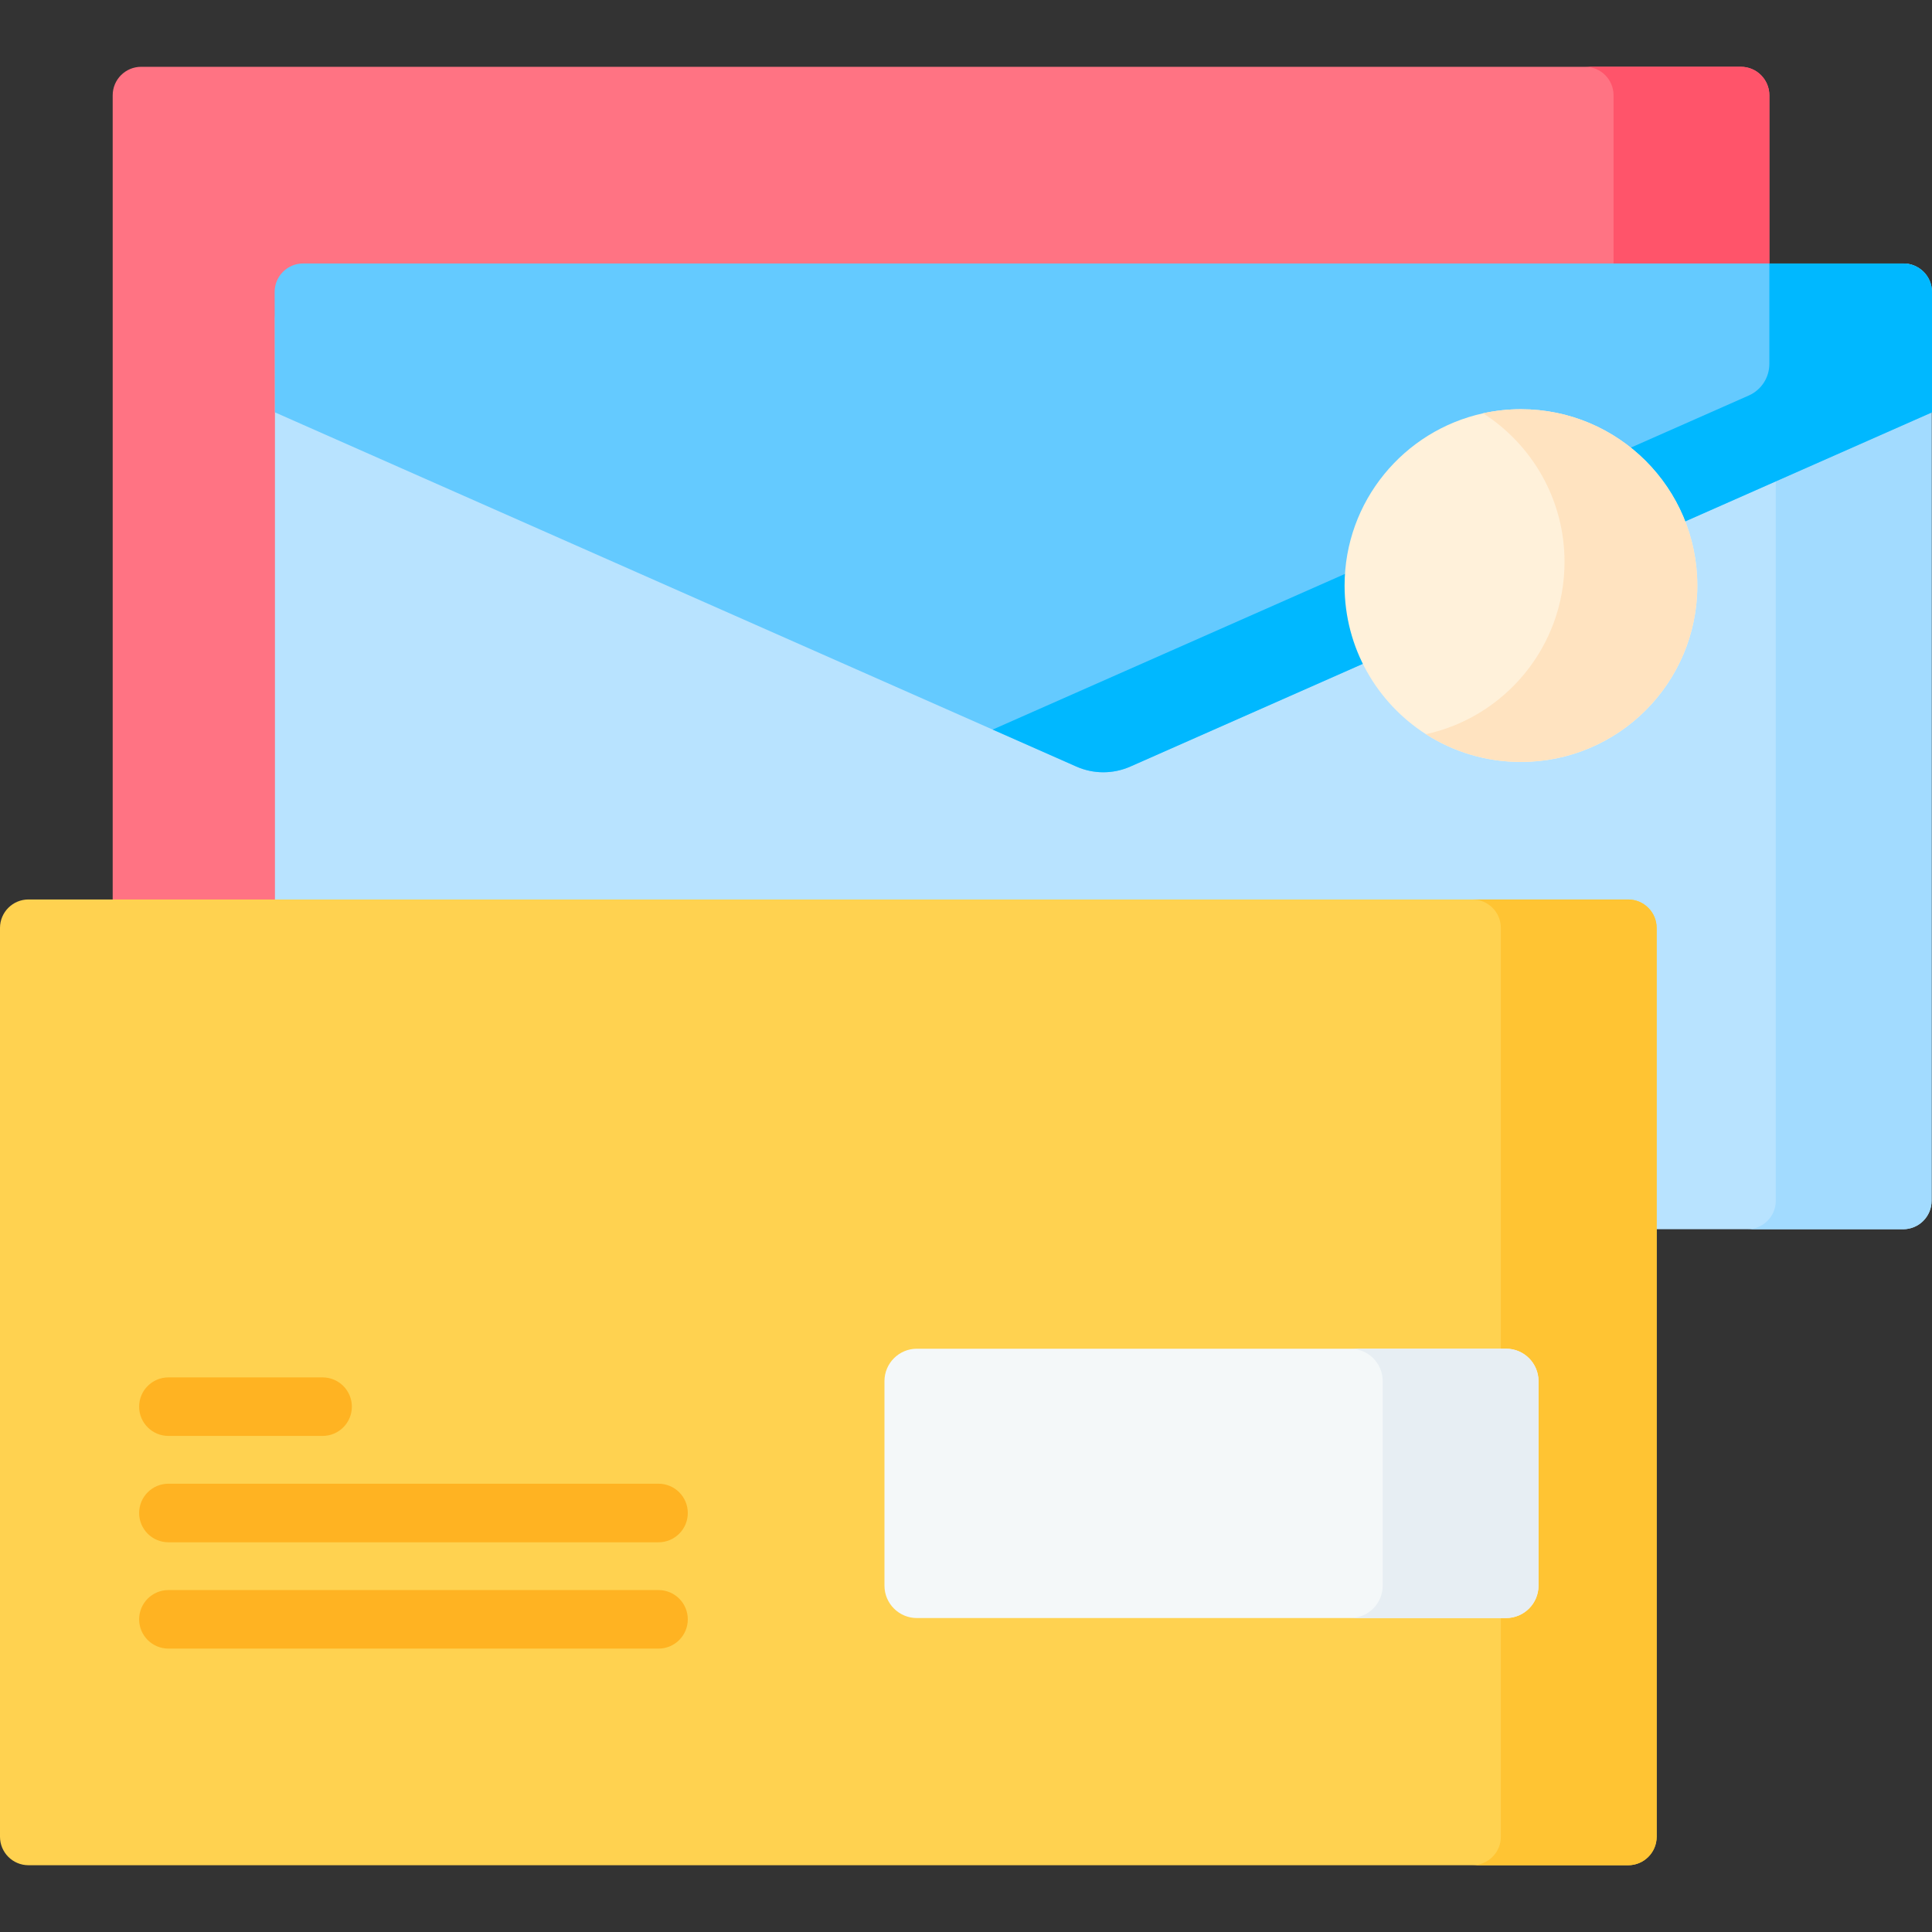 <svg width="64" height="64" viewBox="0 0 64 64" fill="none" xmlns="http://www.w3.org/2000/svg">
<rect x="0" y="0" width="64" height="64" fill="#333333" stroke="none"/>
<g id="bills_9306170 1">
<g id="Group">
<g id="Group_2">
<g id="Group_3">
<path id="Vector" d="M3.733 3.156V33.261C3.733 33.782 4.156 34.205 4.677 34.205H57.669C58.19 34.205 58.612 33.782 58.612 33.261V3.156C58.612 2.635 58.19 2.213 57.669 2.213H4.677C4.156 2.213 3.733 2.635 3.733 3.156Z" fill="#FF7383"/>
<path id="Vector_2" d="M58.612 3.157V33.261C58.612 33.782 58.19 34.204 57.669 34.204H52.508C53.029 34.204 53.451 33.782 53.451 33.261V3.157C53.451 2.636 53.029 2.212 52.508 2.212H57.669C58.19 2.212 58.612 2.636 58.612 3.157Z" fill="#FF546A"/>
<path id="Vector_3" d="M9.108 10.539V39.777C9.108 40.298 9.53 40.72 10.051 40.72H63.043C63.564 40.72 63.987 40.298 63.987 39.777V10.539C63.987 10.018 63.564 9.595 63.043 9.595H10.051C9.53 9.595 9.108 10.018 9.108 10.539Z" fill="#B8E3FF"/>
<path id="Vector_4" d="M63.986 9.672V39.777C63.986 40.297 63.565 40.72 63.043 40.72H57.882C58.403 40.72 58.825 40.297 58.825 39.777V9.672C58.825 9.151 58.403 8.729 57.882 8.729H63.043C63.565 8.729 63.986 9.15 63.986 9.672Z" fill="#A2DBFF"/>
<path id="Vector_5" d="M63.056 8.728H10.041C9.519 8.728 9.096 9.152 9.098 9.674L9.108 13.66L35.656 25.394C36.224 25.645 36.871 25.645 37.44 25.394L64 13.66V9.671C64 9.15 63.578 8.728 63.056 8.728Z" fill="#64CAFF"/>
<path id="Vector_6" d="M64 9.672V13.66L37.44 25.395C36.871 25.645 36.224 25.645 35.656 25.393L32.883 24.168L57.93 13.102C58.345 12.919 58.612 12.508 58.612 12.055V8.814C58.612 8.785 58.611 8.757 58.607 8.729H63.056C63.577 8.729 64 9.151 64 9.672Z" fill="#00B8FF"/>
<path id="Vector_7" d="M0 30.739V60.844C0 61.365 0.422 61.788 0.943 61.788H53.935C54.456 61.788 54.879 61.365 54.879 60.844V30.739C54.879 30.218 54.456 29.796 53.935 29.796H0.943C0.422 29.796 0 30.218 0 30.739Z" fill="#FFD250"/>
<path id="Vector_8" d="M54.879 30.74V60.844C54.879 61.365 54.456 61.788 53.936 61.788H48.774C49.294 61.788 49.718 61.365 49.718 60.844V30.74C49.718 30.218 49.294 29.796 48.774 29.796H53.936C54.456 29.796 54.879 30.218 54.879 30.74Z" fill="#FFC433"/>
<path id="Vector_9" d="M49.891 53.6H30.373C29.78 53.6 29.299 53.119 29.299 52.526V45.752C29.299 45.159 29.78 44.678 30.373 44.678H49.891C50.484 44.678 50.965 45.159 50.965 45.752V52.526C50.965 53.119 50.484 53.6 49.891 53.6Z" fill="#F4F8F9"/>
<path id="Vector_10" d="M50.965 45.753V52.526C50.965 53.118 50.484 53.599 49.892 53.599H44.73C45.323 53.599 45.804 53.118 45.804 52.526V45.753C45.804 45.159 45.323 44.678 44.73 44.678H49.892C50.484 44.678 50.965 45.159 50.965 45.753Z" fill="#E7EEF3"/>
<path id="Vector_11" d="M56.225 19.398C56.225 22.625 53.61 25.241 50.383 25.241C49.223 25.241 48.142 24.903 47.234 24.32C45.614 23.281 44.541 21.465 44.541 19.398C44.541 16.603 46.504 14.267 49.126 13.692C49.531 13.603 49.952 13.556 50.383 13.556C53.61 13.556 56.225 16.172 56.225 19.398Z" fill="#FFF1DA"/>
<path id="Vector_12" d="M56.226 19.398C56.226 22.624 53.609 25.24 50.383 25.24C49.225 25.24 48.144 24.903 47.236 24.321C49.86 23.748 51.827 21.411 51.827 18.614C51.827 16.548 50.753 14.732 49.133 13.693C49.132 13.692 49.131 13.691 49.129 13.691C49.533 13.602 49.954 13.556 50.383 13.556C53.609 13.556 56.226 16.171 56.226 19.398Z" fill="#FFE3C0"/>
</g>
</g>
<g id="Group_4">
<path id="Vector_13" d="M5.579 47.567H10.686C11.222 47.567 11.656 47.133 11.656 46.598C11.656 46.062 11.222 45.628 10.686 45.628H5.579C5.043 45.628 4.609 46.062 4.609 46.598C4.609 47.133 5.043 47.567 5.579 47.567Z" fill="#FFB322"/>
<path id="Vector_14" d="M21.814 49.15H5.579C5.043 49.15 4.609 49.584 4.609 50.12C4.609 50.656 5.043 51.09 5.579 51.09H21.814C22.35 51.09 22.784 50.656 22.784 50.12C22.784 49.584 22.35 49.15 21.814 49.15Z" fill="#FFB322"/>
<path id="Vector_15" d="M21.814 52.673H5.579C5.043 52.673 4.609 53.107 4.609 53.642C4.609 54.178 5.043 54.612 5.579 54.612H21.814C22.35 54.612 22.784 54.178 22.784 53.642C22.784 53.107 22.35 52.673 21.814 52.673Z" fill="#FFB322"/>
</g>
</g>
</g>
</svg>
